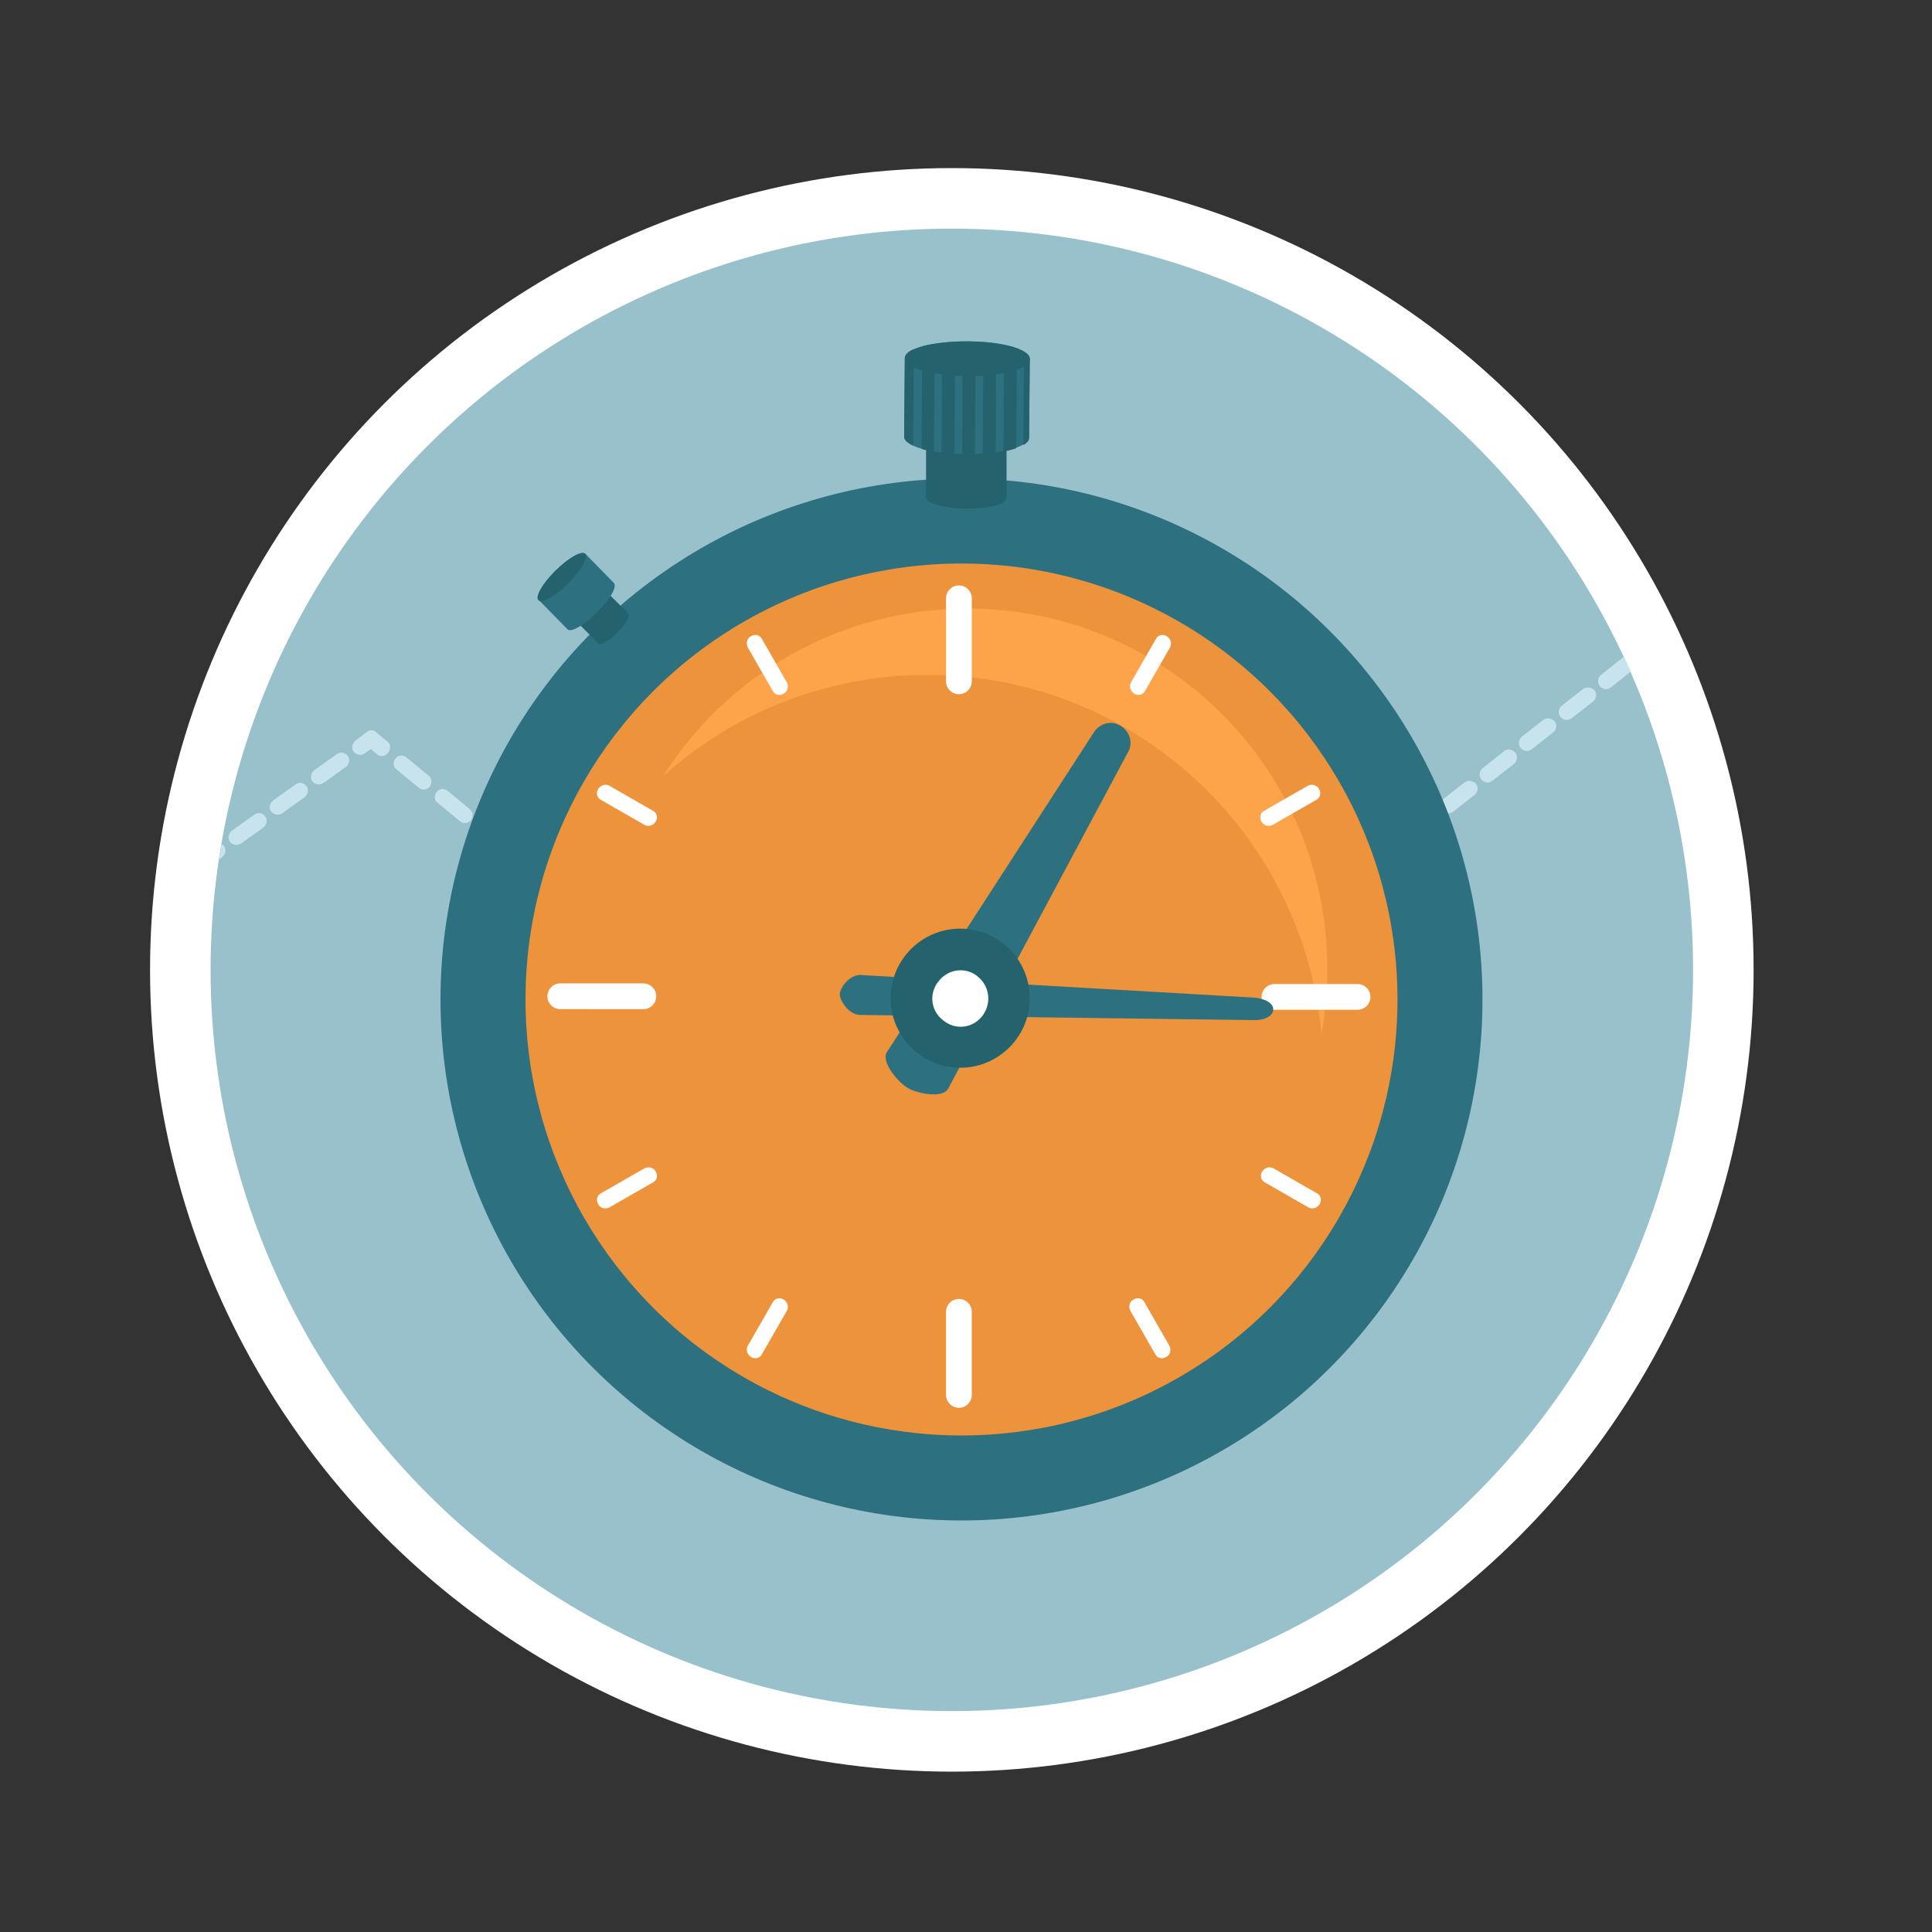 <?xml version="1.0" encoding="utf-8"?>
<!-- Generator: Adobe Illustrator 19.0.1, SVG Export Plug-In . SVG Version: 6.00 Build 0)  -->
<svg version="1.1" id="Layer_1" xmlns="http://www.w3.org/2000/svg" xmlns:xlink="http://www.w3.org/1999/xlink" x="0px" y="0px"
	 viewBox="0 0 300 300" enable-background="new 0 0 300 300" xml:space="preserve">
<rect x="0" y="0" width="300" height="300" fill="#333333" stroke="none"/>
<g>
	<circle fill="#FFFFFF" cx="147.8" cy="150.6" r="124.5"/>
	<circle fill="#99C1CC" cx="147.8" cy="150.6" r="115.1"/>
	<path fill="#C7E4EE" d="M45.9,121.8l-3.5,2.5c-0.5,0.4-0.7,1.2-0.3,1.7c0.2,0.3,0.6,0.5,1,0.5c0.3,0,0.5-0.1,0.7-0.2l3.5-2.5
		c0.5-0.4,0.7-1.2,0.3-1.7C47.2,121.5,46.4,121.4,45.9,121.8z"/>
	<path fill="#C7E4EE" d="M52.3,117.1l-3.5,2.5c-0.5,0.4-0.7,1.2-0.3,1.7c0.2,0.3,0.6,0.5,1,0.5c0.3,0,0.5-0.1,0.7-0.2l3.5-2.5
		c0.5-0.4,0.7-1.2,0.3-1.7C53.6,116.8,52.8,116.7,52.3,117.1z"/>
	<path fill="#C7E4EE" d="M39.5,126.5L36,129c-0.5,0.4-0.7,1.2-0.3,1.7c0.2,0.3,0.6,0.5,1,0.5c0.3,0,0.5-0.1,0.7-0.2l3.5-2.5
		c0.5-0.4,0.7-1.2,0.3-1.7C40.8,126.2,40,126.1,39.5,126.5z"/>
	<path fill="#C7E4EE" d="M34.8,131.4c-0.1-0.1-0.2-0.3-0.4-0.3c-0.1,0.8-0.3,1.6-0.4,2.4l0.5-0.4C35,132.7,35.2,132,34.8,131.4z"/>
	<path fill="#C7E4EE" d="M60.1,115.1l-1.7-1.4c-0.4-0.4-1-0.4-1.5,0l-1.7,1.3c-0.5,0.4-0.7,1.2-0.3,1.7c0.4,0.5,1.2,0.7,1.7,0.3
		l1-0.7l0.9,0.8c0.2,0.2,0.5,0.3,0.8,0.3c0.4,0,0.7-0.2,0.9-0.4C60.7,116.3,60.7,115.5,60.1,115.1z"/>
	<path fill="#C7E4EE" d="M66.5,120.4l-3.4-2.8c-0.5-0.4-1.3-0.4-1.7,0.2c-0.4,0.5-0.4,1.3,0.2,1.7l3.4,2.8c0.2,0.2,0.5,0.3,0.8,0.3
		c0.4,0,0.7-0.2,0.9-0.4C67.1,121.6,67.1,120.8,66.5,120.4z"/>
	<path fill="#C7E4EE" d="M72.9,125.6l-3.4-2.8c-0.5-0.4-1.3-0.4-1.7,0.2c-0.4,0.5-0.4,1.3,0.2,1.7l3.4,2.8c0.2,0.2,0.5,0.3,0.8,0.3
		c0.4,0,0.7-0.2,0.9-0.4C73.5,126.9,73.5,126.1,72.9,125.6z"/>
	<path fill="#C7E4EE" d="M78.4,128.5L77,129l-1.1-0.9c-0.5-0.4-1.3-0.4-1.7,0.2c-0.4,0.5-0.4,1.3,0.2,1.7l1.7,1.4
		c0.2,0.2,0.5,0.3,0.8,0.3c0.1,0,0.3,0,0.4-0.1l2-0.7c0.6-0.2,1-0.9,0.7-1.6S79,128.3,78.4,128.5z"/>
	<path fill="#C7E4EE" d="M100.9,120.6l-4,1.4c-0.6,0.2-1,0.9-0.7,1.6c0.2,0.5,0.7,0.8,1.2,0.8c0.1,0,0.3,0,0.4-0.1l4-1.4
		c0.6-0.2,1-0.9,0.7-1.6C102.2,120.7,101.5,120.3,100.9,120.6z"/>
	<path fill="#C7E4EE" d="M85.9,125.9l-4,1.4c-0.6,0.2-1,0.9-0.7,1.6c0.2,0.5,0.7,0.8,1.2,0.8c0.1,0,0.3,0,0.4-0.1l4-1.4
		c0.6-0.2,1-0.9,0.7-1.6C87.2,126,86.5,125.6,85.9,125.9z"/>
	<path fill="#C7E4EE" d="M108.4,117.9l-4,1.4c-0.6,0.2-1,0.9-0.7,1.6c0.2,0.5,0.7,0.8,1.2,0.8c0.1,0,0.3,0,0.4-0.1l4-1.4
		c0.6-0.2,1-0.9,0.7-1.6C109.7,118,109,117.7,108.4,117.9z"/>
	<path fill="#C7E4EE" d="M115.9,115.3l-4,1.4c-0.6,0.2-1,0.9-0.7,1.6c0.2,0.5,0.7,0.8,1.2,0.8c0.1,0,0.3,0,0.4-0.1l4-1.4
		c0.6-0.2,1-0.9,0.7-1.6C117.3,115.4,116.6,115,115.9,115.3z"/>
	<path fill="#C7E4EE" d="M145.9,104.7l-4,1.4c-0.6,0.2-1,0.9-0.7,1.6c0.2,0.5,0.7,0.8,1.2,0.8c0.1,0,0.3,0,0.4-0.1l4-1.4
		c0.6-0.2,1-0.9,0.7-1.6C147.3,104.8,146.6,104.4,145.9,104.7z"/>
	<path fill="#C7E4EE" d="M93.4,123.2l-4,1.4c-0.6,0.2-1,0.9-0.7,1.6c0.2,0.5,0.7,0.8,1.2,0.8c0.1,0,0.3,0,0.4-0.1l4-1.4
		c0.6-0.2,1-0.9,0.7-1.6C94.7,123.3,94,123,93.4,123.2z"/>
	<path fill="#C7E4EE" d="M138.4,107.3l-4,1.4c-0.6,0.2-1,0.9-0.7,1.6c0.2,0.5,0.7,0.8,1.2,0.8c0.1,0,0.3,0,0.4-0.1l4-1.4
		c0.6-0.2,1-0.9,0.7-1.6C139.8,107.4,139.1,107.1,138.4,107.3z"/>
	<path fill="#C7E4EE" d="M130.9,110l-4,1.4c-0.6,0.2-1,0.9-0.7,1.6c0.2,0.5,0.7,0.8,1.2,0.8c0.1,0,0.3,0,0.4-0.1l4-1.4
		c0.6-0.2,1-0.9,0.7-1.6C132.3,110.1,131.6,109.7,130.9,110z"/>
	<path fill="#C7E4EE" d="M123.4,112.6l-4,1.4c-0.6,0.2-1,0.9-0.7,1.6c0.2,0.5,0.7,0.8,1.2,0.8c0.1,0,0.3,0,0.4-0.1l4-1.4
		c0.6-0.2,1-0.9,0.7-1.6C124.8,112.7,124.1,112.4,123.4,112.6z"/>
	<path fill="#C7E4EE" d="M154.3,104.2l-1.7-1.3c-0.3-0.3-0.8-0.3-1.2-0.2l-2,0.7c-0.6,0.2-1,0.9-0.7,1.6c0.2,0.6,0.9,1,1.6,0.7
		l1.4-0.5l1.2,0.9c0.2,0.2,0.5,0.3,0.8,0.3c0.4,0,0.7-0.2,1-0.5C154.9,105.4,154.8,104.7,154.3,104.2z"/>
	<path fill="#C7E4EE" d="M185.5,128.8l-3.4-2.6c-0.5-0.4-1.3-0.3-1.7,0.2c-0.4,0.5-0.3,1.3,0.2,1.7l3.4,2.6c0.2,0.2,0.5,0.3,0.8,0.3
		c0.4,0,0.7-0.2,1-0.5C186.2,130,186.1,129.2,185.5,128.8z"/>
	<path fill="#C7E4EE" d="M160.5,109.2l-3.4-2.6c-0.5-0.4-1.3-0.3-1.7,0.2c-0.4,0.5-0.3,1.3,0.2,1.7l3.4,2.6c0.2,0.2,0.5,0.3,0.8,0.3
		c0.4,0,0.7-0.2,1-0.5C161.2,110.3,161.1,109.6,160.5,109.2z"/>
	<path fill="#C7E4EE" d="M173,119l-3.4-2.6c-0.5-0.4-1.3-0.3-1.7,0.2c-0.4,0.5-0.3,1.3,0.2,1.7l3.4,2.6c0.2,0.2,0.5,0.3,0.8,0.3
		c0.4,0,0.7-0.2,1-0.5C173.7,120.1,173.6,119.4,173,119z"/>
	<path fill="#C7E4EE" d="M179.3,123.9l-3.4-2.6c-0.5-0.4-1.3-0.3-1.7,0.2c-0.4,0.5-0.3,1.3,0.2,1.7l3.4,2.6c0.2,0.2,0.5,0.3,0.8,0.3
		c0.4,0,0.7-0.2,1-0.5C179.9,125,179.8,124.3,179.3,123.9z"/>
	<path fill="#C7E4EE" d="M198,138.6l-3.4-2.6c-0.5-0.4-1.3-0.3-1.7,0.2c-0.4,0.5-0.3,1.3,0.2,1.7l3.4,2.6c0.2,0.2,0.5,0.3,0.8,0.3
		c0.4,0,0.7-0.2,1-0.5C198.7,139.8,198.6,139,198,138.6z"/>
	<path fill="#C7E4EE" d="M191.8,133.7l-3.4-2.6c-0.5-0.4-1.3-0.3-1.7,0.2s-0.3,1.3,0.2,1.7l3.4,2.6c0.2,0.2,0.5,0.3,0.8,0.3
		c0.4,0,0.7-0.2,1-0.5C192.4,134.9,192.3,134.1,191.8,133.7z"/>
	<path fill="#C7E4EE" d="M166.8,114.1l-3.4-2.6c-0.5-0.4-1.3-0.3-1.7,0.2c-0.4,0.5-0.3,1.3,0.2,1.7l3.4,2.6c0.2,0.2,0.5,0.3,0.8,0.3
		c0.4,0,0.7-0.2,1-0.5C167.4,115.2,167.3,114.5,166.8,114.1z"/>
	<path fill="#C7E4EE" d="M202.8,140.8l-0.9,0.7l-0.9-0.7c-0.5-0.4-1.3-0.3-1.7,0.2c-0.4,0.5-0.3,1.3,0.2,1.7l1.7,1.3
		c0.2,0.2,0.5,0.3,0.8,0.3c0.3,0,0.5-0.1,0.8-0.3l1.7-1.3c0.5-0.4,0.6-1.2,0.2-1.7C204.1,140.5,203.3,140.4,202.8,140.8z"/>
	<path fill="#C7E4EE" d="M233.5,116.7l-3.3,2.6c-0.5,0.4-0.6,1.2-0.2,1.7c0.2,0.3,0.6,0.5,1,0.5c0.3,0,0.5-0.1,0.8-0.3l3.3-2.6
		c0.5-0.4,0.6-1.2,0.2-1.7C234.8,116.3,234,116.2,233.5,116.7z"/>
	<path fill="#C7E4EE" d="M227.4,121.5l-3.3,2.6c-0.5,0.4-0.6,1.2-0.2,1.7c0.2,0.3,0.6,0.5,1,0.5c0.3,0,0.5-0.1,0.8-0.3l3.3-2.6
		c0.5-0.4,0.6-1.2,0.2-1.7C228.7,121.2,227.9,121.1,227.4,121.5z"/>
	<path fill="#C7E4EE" d="M245.8,107l-3.3,2.6c-0.5,0.4-0.6,1.2-0.2,1.7c0.2,0.3,0.6,0.5,1,0.5c0.3,0,0.5-0.1,0.8-0.3l3.3-2.6
		c0.5-0.4,0.6-1.2,0.2-1.7C247.1,106.7,246.3,106.6,245.8,107z"/>
	<path fill="#C7E4EE" d="M239.6,111.8l-3.3,2.6c-0.5,0.4-0.6,1.2-0.2,1.7c0.2,0.3,0.6,0.5,1,0.5c0.3,0,0.5-0.1,0.8-0.3l3.3-2.6
		c0.5-0.4,0.6-1.2,0.2-1.7C240.9,111.5,240.2,111.4,239.6,111.8z"/>
	<path fill="#C7E4EE" d="M215.1,131.2l-3.3,2.6c-0.5,0.4-0.6,1.2-0.2,1.7c0.2,0.3,0.6,0.5,1,0.5c0.3,0,0.5-0.1,0.8-0.3l3.3-2.6
		c0.5-0.4,0.6-1.2,0.2-1.7C216.4,130.8,215.6,130.7,215.1,131.2z"/>
	<path fill="#C7E4EE" d="M248.6,104.8c-0.5,0.4-0.6,1.2-0.2,1.7c0.2,0.3,0.6,0.5,1,0.5c0.3,0,0.5-0.1,0.8-0.3l3-2.4
		c-0.3-0.8-0.7-1.5-1-2.3l-0.2,0.1L248.6,104.8z"/>
	<path fill="#C7E4EE" d="M208.9,136l-3.3,2.6c-0.5,0.4-0.6,1.2-0.2,1.7c0.2,0.3,0.6,0.5,1,0.5c0.3,0,0.5-0.1,0.8-0.3l3.3-2.6
		c0.5-0.4,0.6-1.2,0.2-1.7C210.2,135.7,209.5,135.6,208.9,136z"/>
	<path fill="#C7E4EE" d="M221.2,126.3l-3.3,2.6c-0.5,0.4-0.6,1.2-0.2,1.7c0.2,0.3,0.6,0.5,1,0.5c0.3,0,0.5-0.1,0.8-0.3l3.3-2.6
		c0.5-0.4,0.6-1.2,0.2-1.7C222.5,126,221.7,125.9,221.2,126.3z"/>
	<circle fill="#2D7080" cx="149.3" cy="155.2" r="80.9"/>
	<circle fill="#ED933C" cx="149.3" cy="155.2" r="67.7"/>
	<path fill="#FDA349" d="M144,104.8c32.1,0,58.4,24.5,61.2,55.9c0.6-3.3,0.9-6.8,0.9-10.3c0-30.9-25-55.9-55.9-55.9
		c-19.9,0-37.4,10.4-47.3,26.1C113.7,110.8,128.2,104.8,144,104.8z"/>
	<path fill="#FFFFFF" d="M150.9,105.8c0,1.1-0.9,2-2,2c-1.1,0-2-0.9-2-2V92.9c0-1.1,0.9-2,2-2c1.1,0,2,0.9,2,2V105.8z"/>
	<path fill="#FFFFFF" d="M99.9,152.7c1.1,0,2,0.9,2,2c0,1.1-0.9,2-2,2H87c-1.1,0-2-0.9-2-2c0-1.1,0.9-2,2-2H99.9z"/>
	<path fill="#FFFFFF" d="M146.9,203.7c0-1.1,0.9-2,2-2c1.1,0,2,0.9,2,2v12.9c0,1.1-0.9,2-2,2c-1.1,0-2-0.9-2-2V203.7z"/>
	<path fill="#FFFFFF" d="M197.9,156.8c-1.1,0-2-0.9-2-2c0-1.1,0.9-2,2-2h12.9c1.1,0,2,0.9,2,2c0,1.1-0.9,2-2,2H197.9z"/>
	<path fill="#FFFFFF" d="M101.4,125.9c0.6,0.3,0.8,1.1,0.4,1.7c-0.4,0.6-1.1,0.8-1.7,0.5l-6.8-3.9c-0.6-0.3-0.8-1.1-0.4-1.7
		c0.4-0.6,1.1-0.8,1.7-0.5L101.4,125.9z"/>
	<path fill="#FFFFFF" d="M120,202.2c0.3-0.6,1.1-0.8,1.7-0.4c0.6,0.4,0.8,1.1,0.5,1.7l-3.9,6.8c-0.3,0.6-1.1,0.8-1.7,0.4
		c-0.6-0.4-0.8-1.1-0.5-1.7L120,202.2z"/>
	<path fill="#FFFFFF" d="M196.4,183.6c-0.6-0.3-0.8-1.1-0.4-1.7c0.4-0.6,1.1-0.8,1.7-0.5l6.8,3.9c0.6,0.3,0.8,1.1,0.4,1.7
		c-0.4,0.6-1.1,0.8-1.7,0.5L196.4,183.6z"/>
	<path fill="#FFFFFF" d="M177.8,107.3c-0.3,0.6-1.1,0.8-1.7,0.4c-0.6-0.4-0.8-1.1-0.5-1.7l3.9-6.8c0.3-0.6,1.1-0.8,1.7-0.4
		c0.6,0.4,0.8,1.1,0.5,1.7L177.8,107.3z"/>
	<path fill="#FFFFFF" d="M122.2,106c0.3,0.6,0.1,1.4-0.5,1.7c-0.6,0.4-1.4,0.2-1.7-0.4l-3.9-6.8c-0.3-0.6-0.1-1.4,0.5-1.7
		c0.6-0.4,1.4-0.2,1.7,0.4L122.2,106z"/>
	<path fill="#FFFFFF" d="M100.1,181.4c0.6-0.3,1.4-0.1,1.7,0.5c0.4,0.6,0.2,1.4-0.4,1.7l-6.8,3.9c-0.6,0.3-1.4,0.1-1.7-0.5
		c-0.4-0.6-0.2-1.4,0.4-1.7L100.1,181.4z"/>
	<path fill="#FFFFFF" d="M175.5,203.5c-0.3-0.6-0.1-1.4,0.5-1.7c0.6-0.4,1.4-0.2,1.7,0.4l3.9,6.8c0.3,0.6,0.1,1.4-0.5,1.7
		c-0.6,0.4-1.4,0.2-1.7-0.4L175.5,203.5z"/>
	<path fill="#FFFFFF" d="M197.6,128.1c-0.6,0.3-1.4,0.1-1.7-0.5c-0.4-0.6-0.2-1.4,0.4-1.7l6.8-3.9c0.6-0.3,1.4-0.1,1.7,0.5
		c0.4,0.6,0.2,1.4-0.4,1.7L197.6,128.1z"/>
	<path fill="#2D7080" d="M147.2,169.1c-0.9,1.5-4.9,0.7-6.3-0.2c-1.5-0.9-4.1-4-3.2-5.5l32.1-49.6c0.9-1.5,2.8-2,4.2-1.1
		c1.5,0.9,2,2.8,1.1,4.2L147.2,169.1z"/>
	<path fill="#2D7080" d="M133.5,157.6c-1.8-0.1-3.1-2.3-3.1-3.2c0-1,1.5-3.1,3.3-3l60.9,3.5c1.8,0.1,3.2,0.9,3.1,1.9
		c0,1-1.5,1.7-3.2,1.6L133.5,157.6z"/>
	<circle fill="#24636E" cx="149.1" cy="155" r="10.8"/>
	<path fill="#FFFFFF" d="M152.5,157.8c-1.5,1.9-4.2,2.2-6.1,0.6c-1.9-1.5-2.2-4.2-0.6-6.1c1.5-1.9,4.3-2.2,6.1-0.6
		C153.7,153.2,154,155.9,152.5,157.8z"/>
	<path fill="#24636E" d="M143.8,77.2c0,1,2.8,1.7,6.2,1.8c3.5,0,6.3-0.7,6.3-1.7l0-7.9c0-1-2.8-1.7-6.2-1.8c-3.5,0-6.3,0.7-6.3,1.7
		L143.8,77.2z"/>
	<path fill="#2D7080" d="M140.4,67.8c0,1.5,4.3,2.7,9.7,2.7c5.4,0,9.7-1.1,9.7-2.6l0.1-12.2c0-1.5-4.3-2.7-9.7-2.7
		c-5.4,0-9.7,1.1-9.7,2.6L140.4,67.8z"/>
	<path fill="#24636E" d="M159.9,55.8L159.8,68c0,0.4-0.3,0.8-0.9,1.1l0.1-14.4C159.6,55,159.9,55.4,159.9,55.8z"/>
	<path fill="#24636E" d="M157.9,54.1l-0.1,15.5c-0.6,0.2-1.2,0.4-2,0.5l0.1-16.5C156.6,53.7,157.3,53.9,157.9,54.1z"/>
	<path fill="#24636E" d="M154.7,53.4l-0.1,16.9c-0.6,0.1-1.3,0.2-2,0.2l0.1-17.1L154.7,53.4z"/>
	<path fill="#24636E" d="M151.5,53.4l-0.1,17.1c-0.4,0-0.8,0-1.3,0c-0.2,0-0.5,0-0.7,0l0.1-17.1L151.5,53.4z"/>
	<path fill="#24636E" d="M148.3,53.4l-0.1,17.1c-0.7,0-1.4-0.1-2-0.2l0.1-16.9L148.3,53.4z"/>
	<path fill="#24636E" d="M143.1,69.7l0.1-15.9c0.6-0.2,1.3-0.3,2-0.4L145,70.1C144.3,70,143.6,69.9,143.1,69.7z"/>
	<path fill="#24636E" d="M140.4,67.8l0.1-12.2c0-0.5,0.5-1,1.4-1.4l-0.1,15C141,68.8,140.4,68.4,140.4,67.8z"/>
	
		<ellipse transform="matrix(-1 -6.008751e-03 6.008751e-03 -1 300.08 112.316)" fill="#24636E" cx="150.2" cy="55.7" rx="9.7" ry="2.7"/>
	<path fill="#24636E" d="M92.9,99.9c0.4,0.4,1.7-0.4,3-1.7c1.3-1.3,2-2.6,1.7-2.9l-2.9-2.9c-0.4-0.4-1.7,0.4-3,1.7
		c-1.3,1.3-2,2.6-1.7,2.9L92.9,99.9z"/>
	<path fill="#2D7080" d="M88.1,97.7c0.5,0.6,2.6-0.6,4.6-2.6c2-2,3.2-4,2.6-4.6L90.9,86c-0.5-0.6-2.6,0.6-4.6,2.6
		c-2,2-3.2,4-2.6,4.6L88.1,97.7z"/>
	
		<ellipse transform="matrix(-0.711 0.703 -0.703 -0.711 212.281 91.946)" fill="#24636E" cx="87.3" cy="89.6" rx="5.1" ry="1.4"/>
</g>
</svg>
